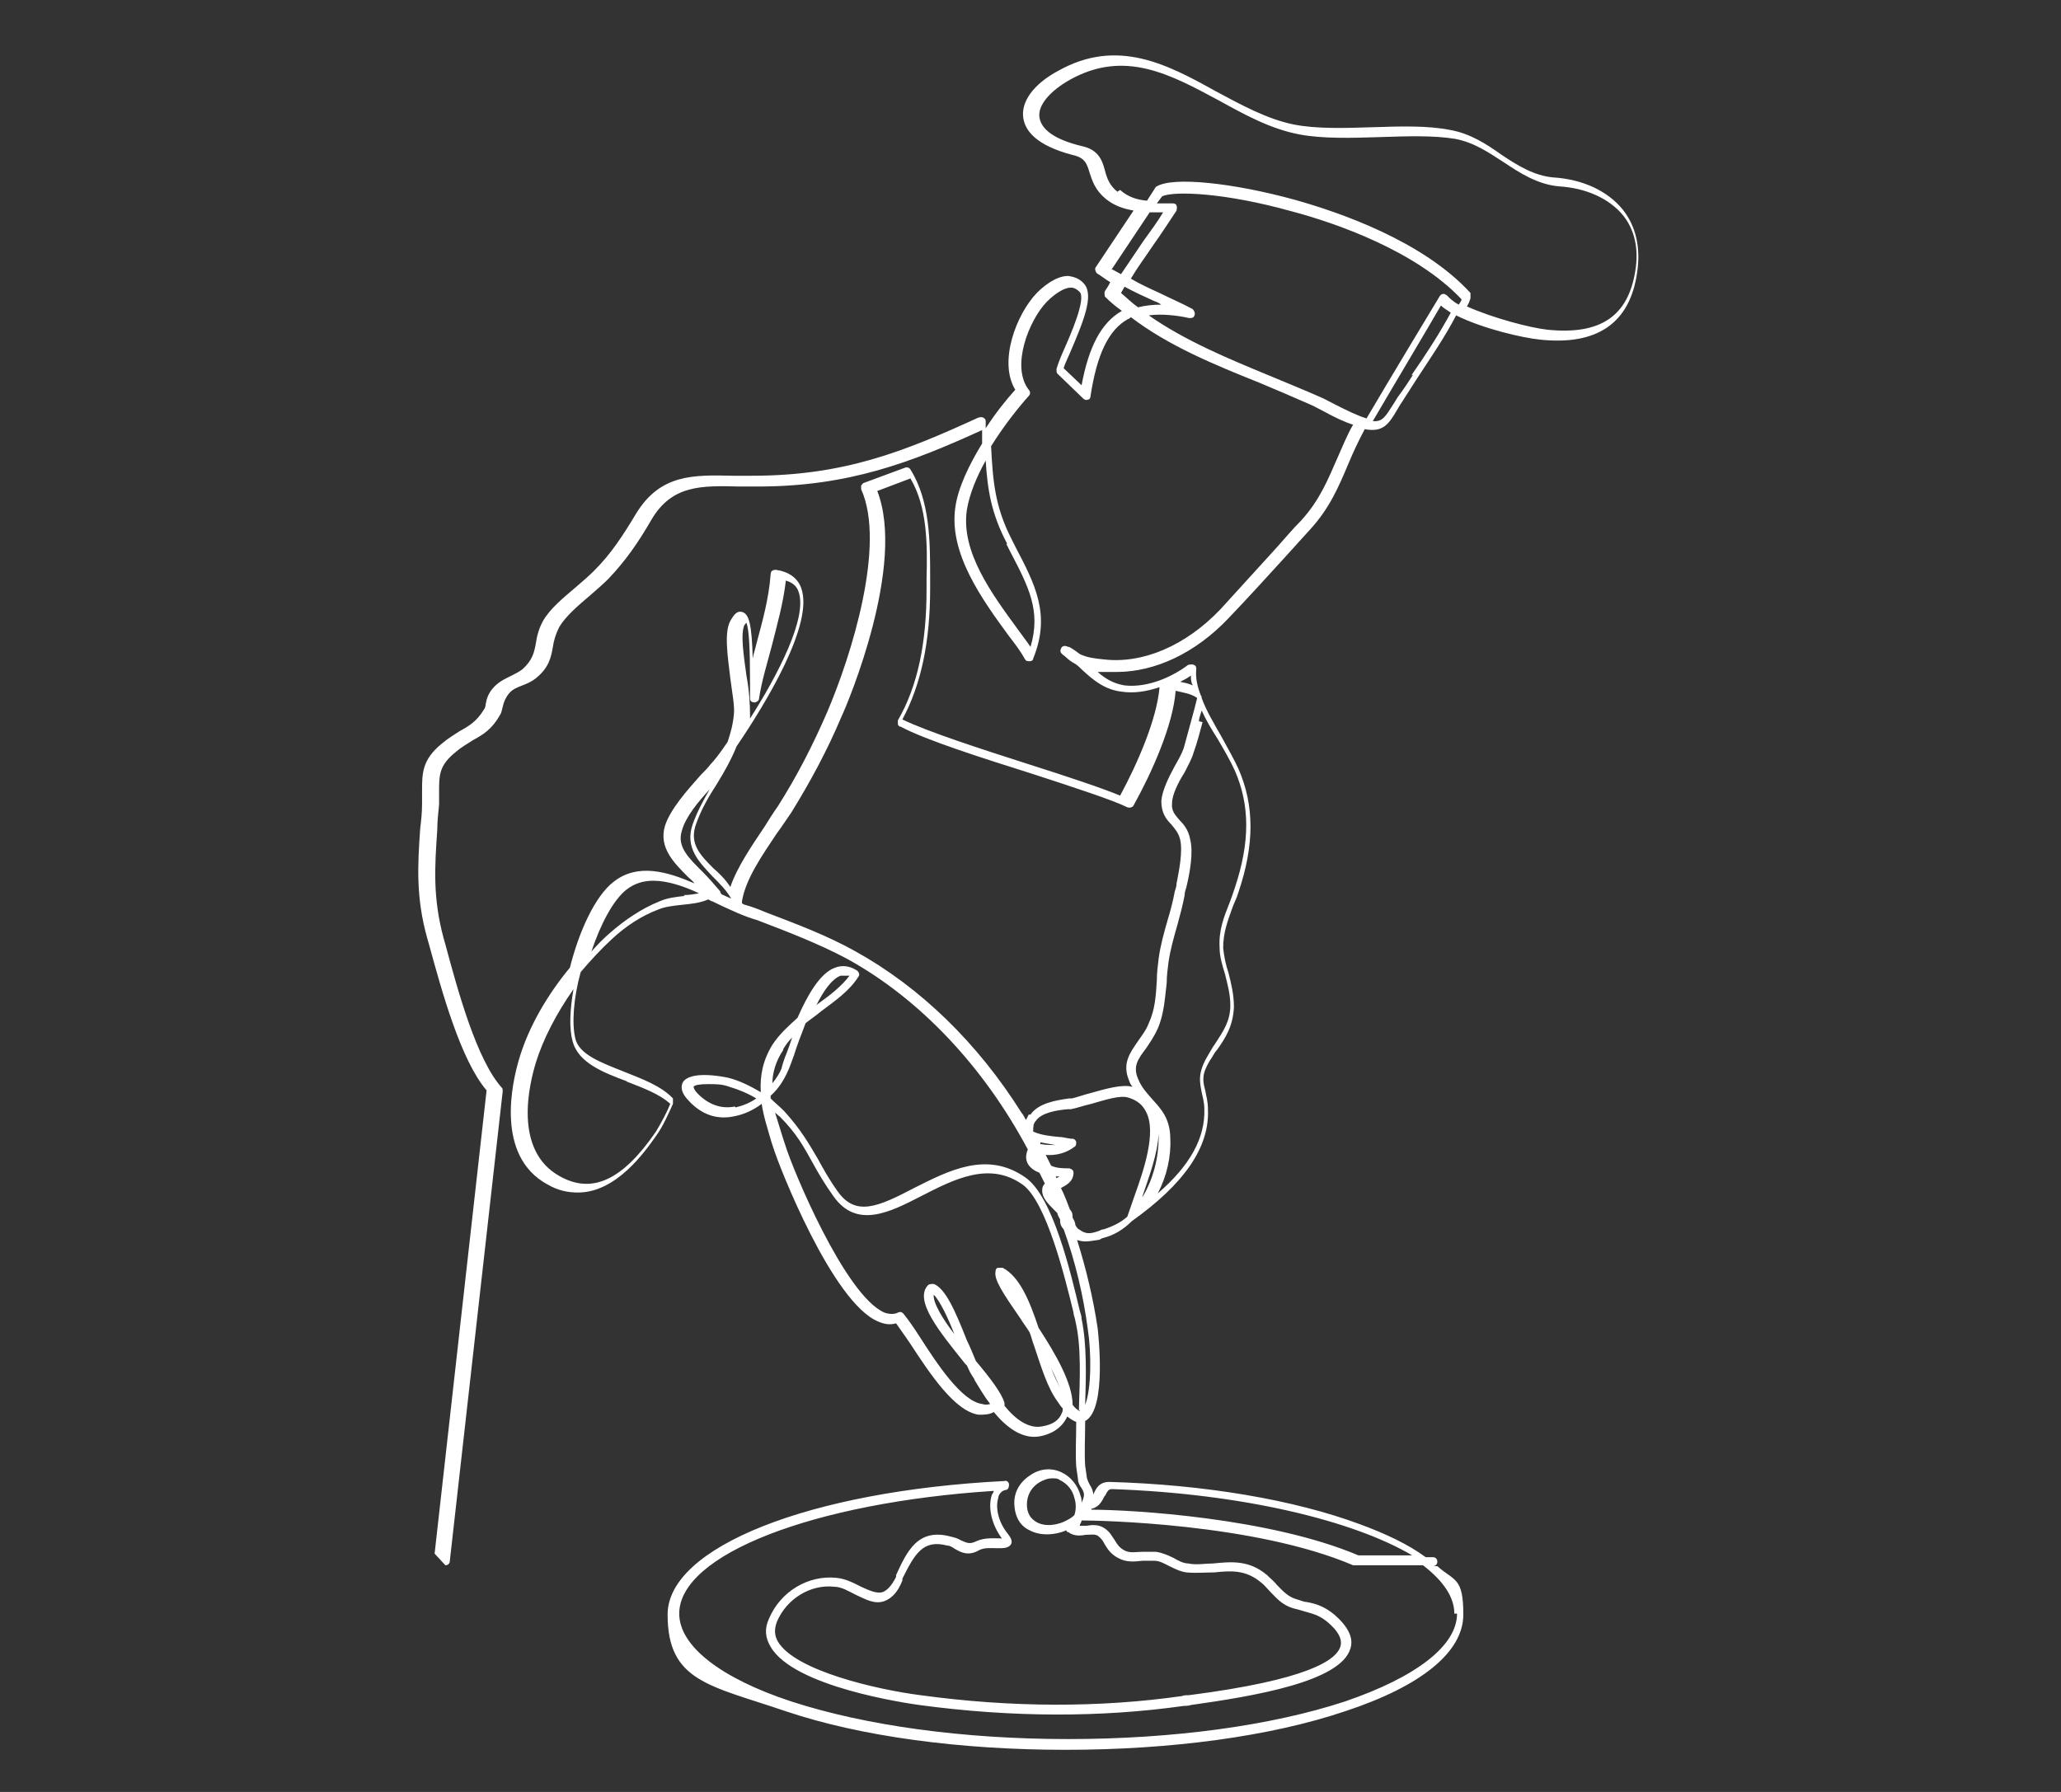 <?xml version="1.0" encoding="UTF-8"?>
<svg id="Layer_1" data-name="Layer 1" xmlns="http://www.w3.org/2000/svg" version="1.1" viewBox="0 0 230 200">
  <rect x="0" y="0" width="230" height="200" fill="#333333" stroke="none"/>
  <defs>
    <style>
      .cls-1 {
        fill: #fff;
        stroke-width: 0px;
      }
    </style>
  </defs>
  <path class="cls-1" d="M162.6,180.1c0,3.6-4.6,7.1-12.5,9.8-8.2,2.7-19.2,4.2-30.9,4.2s-22.6-1.5-30.9-4.2c-7.9-2.6-12.5-6.2-12.5-9.8,0-6.6,15-12.4,35.1-13.7,0,.1-.1.3-.2.4-.5,1.5,0,3.4,1.1,4.9,0,0-.1,0-.2,0-.7,0-1.7-.1-2.6.3-.8.4-1.1.2-1.8-.1-.3-.2-.7-.3-1.1-.4-3.7-1-4.9,1.7-6.1,4.3v.2c-.5,1-1,1.5-1.5,1.7-.7.2-1.5-.2-2.4-.6-.8-.4-1.7-.9-2.8-1-3.1-.3-6.2,1.5-7.5,4.6-.5,1.1-.4,2.1.2,3.1,2.6,4.5,15.2,6.3,16.6,6.5,10.4,1.4,20.3,1.4,29.5.1.2,0,.5,0,.8-.1,7.1-1,16.7-2.6,17.8-6.3.4-1.2-.3-2.5-1.8-3.8-1.1-.9-2-1.2-3.1-1.4-.3,0-.7-.2-1.1-.3-1-.3-1.5-.9-2.2-1.6-.3-.4-.7-.7-1.1-1.1-2-1.7-4-1.5-6-1.3-.9,0-1.9.2-2.8,0-.5,0-1.1-.3-1.6-.6-.6-.3-1.3-.6-2-.7-.5,0-1.1,0-1.5,0-.8,0-1.4.2-2.1-.2-.5-.3-.7-.6-1-1.1-.3-.4-.5-.9-1.1-1.3-.7-.5-1.5-.4-2.1-.3-.3,0-.5,0-.7,0,0-.2.2-.4.2-.6,0,0,0,0,0,0,1.8,0,19.3.3,30.3,5,0,0,.1,0,.2,0h7.6c2.2,1.7,3.5,3.5,3.5,5.4M119.9,169.1c-.2.2-.5.4-.7.5-1.2.7-2.6.8-3.5.3-.7-.4-1.1-1-1.1-2,0-.9.4-1.8,1.3-2.4.5-.3,1-.5,1.5-.5s.6,0,.9.2c.8.4,1.4,1.1,1.6,2,.2.6.2,1.3,0,1.9M123.3,167c.3-.6.4-.8.8-.8,14.5.5,26.9,3.5,33.5,7.4h-6c-9.9-4.2-25.3-5.1-29.8-5.1,0,0,0,0,0-.1.9-.2,1.2-.9,1.5-1.5M106.5,148.9c-1.3-1.7-2.4-3.5-2.3-4.4.7.7,1.6,2.6,2.3,4.4M118.3,154.9c-.3-.6-.7-1.4-1-2.2.4.8.7,1.5,1,2.2M120.5,157.4s0,0,0,.1c-.2-.1-.5-.3-.8-.7,0-2.4-1.9-5.7-3.8-8.6-1-3-2.1-5.7-4-6.7-.1,0-.3,0-.5,0-.2,0-.3.2-.3.4-.2.9.8,2.4,2.8,5.3.3.5.7,1,1,1.5.2.5.3,1,.5,1.5.8,2.4,1.5,4.7,2.6,6.2.2.3.4.6.6.8,0,.2,0,.3-.1.5-.3.8-1,1.3-2.2,1.5-1.5.3-3-.8-4.2-2.3,0,0,0-.2,0-.3-.3-1.1-1.6-2.8-3.2-4.7-.3-.7-.6-1.5-1-2.3-1.3-3.3-2.4-5.8-3.7-6.3-.2,0-.4,0-.6.1-1.7,1.7,1.3,5.3,4.1,8.8,0,0,.1.1.2.2.2.4.3.7.5,1,.1.2.3.4.4.7.5.8,1,1.7,1.7,2.6-.3.1-.6.1-.9,0-2.3-.3-5.1-4.6-6.9-7.4-.7-1.1-1.4-2.1-1.9-2.7-.2-.2-.4-.2-.6-.1-.4.2-.9.2-1.5,0-4.4-1.9-10.3-16.1-11.1-18.8l-.2-.6c-.3-1-.6-1.9-.9-2.9.2.1.3.3.5.4,1.9,1.9,2.7,3.4,3.7,5.2.6,1.1,1.3,2.3,2.3,3.7,2.6,3.7,6.3,1.8,9.8,0,3.7-1.9,7.6-3.9,11.3-1.3,2.7,1.9,4.8,10.6,5.7,14.3,0,.3.2.7.2.9.7,2.9.5,6.5.4,10M87.4,117.1c.3-.5.6-.9,1-1.3-.2.6-.4,1.2-.6,1.7-.3.7-.5,1.4-.6,1.8-.2.5-.6,1.1-1,1.6,0-1.2.4-2.5,1.2-3.7M82,123.5c-1.5.3-2.9-.2-4.1-1.4-.5-.5-.5-.8-.5-.8.1-.2.7-.3,1.6-.3s1.6,0,2.4.3c1,.3,2,.7,3,1.3-.7.5-1.5.8-2.3,1M93.8,108.9c.2,0,.3,0,.5,0s.3,0,.5,0c-.9,1.2-2.2,2.2-3.6,3.2,0,0,0,0-.1.1.8-1.6,1.7-2.9,2.7-3.3M120,136.7c0-.3-.2-.6-.3-.8,0-.3,0-.6-.3-.9,0,0,0,0,0,0-.3-.8-.6-1.6-1-2.4.5-.3,1.3-.6,1.4-1.6,0-.2,0-.3-.1-.4-.1-.1-.3-.2-.4-.2-.6,0-1.4,0-2-.3-.2-.4-.4-.8-.6-1.2,1.1.1,2.3-.2,3.2-.9.2-.1.2-.3.2-.5,0-.2-.2-.4-.4-.4-.5,0-1-.2-1.5-.2-1-.1-2-.2-2.9-.6,0-.5,0-.9.3-1.2.6-.9,2.3-1.2,3.6-1.3h.3c.6-.1,1.4-.4,2.3-.6,1.4-.4,3.2-1,4.1-.7,1,.3,1.6.8,2,1.6,1.2,2.3-.3,6.6-1.3,9.4-.3.9-.6,1.7-.8,2.3-.8.7-1.7,1.1-2.6,1.4-.2,0-.4.1-.6.2-.9.3-1.4.4-2.2-.2-.1,0-.2-.2-.3-.3M117.9,131.6c0,0,0-.2-.1-.3.2,0,.3,0,.5,0-.1,0-.2.1-.4.2M116.1,127.7c0,0,0-.1,0-.2.6.1,1.1.2,1.7.3-.5,0-1.1,0-1.6-.1M114.8,124.4c-.1.2-.2.4-.3.6-.2-.3-.3-.6-.5-.8-4.9-7.8-11.3-14-18.5-18-3.2-1.8-6.7-3.1-10.1-4.4-.7-.3-1.5-.6-2.2-.8-.1,0-.3-.1-.4-.2,0,0,0-.1,0-.2.4-2.5,2.3-5.2,3.9-7.6.6-.8,1.1-1.6,1.6-2.3,2.1-3.4,4-6.9,5.6-10.7.8-1.7,7.2-17,4-25.2l3.7-1.4c1.9,3.2,1.9,7.4,1.8,11.2,0,.4,0,.8,0,1.2,0,6-1,10.8-3.2,14.6,0,.1,0,.3,0,.4,0,.1.1.3.3.3,2.8,1.5,9.1,3.5,14.8,5.3,4.6,1.5,8.9,2.9,10.5,3.7.3.1.6,0,.7-.2,2-3.6,4.4-8.9,4.7-12.8.8.2,1.7.3,2.4.8-.2.8-.4,1.6-.6,2.3-.3,1.1-.6,2.2-.9,3.3-.2.6-.6,1.3-1,2-.7,1.3-1.4,2.7-1.5,3.9,0,1.3.5,2,1.1,2.6.4.5.8.9,1,1.7.3,1.3-.1,3.4-.4,4.9,0,.3-.1.6-.2.9-.2,1.1-.5,2.2-.8,3.2-.4,1.4-.8,2.8-1,4.3-.1.8-.2,1.6-.2,2.4-.1,1.7-.2,3.3-.9,4.8-.3.8-.8,1.4-1.2,2-.9,1.3-1.8,2.5-1,4.4.1.3.2.5.4.7-1.2-.3-2.9.2-4.7.7-.8.2-1.6.5-2.1.6h-.3c-1.4.2-3.4.5-4.3,1.8M132.9,75.4c0,.4,0,.7.2,1.1-.4-.2-.9-.3-1.4-.4.4-.2.8-.4,1.2-.7M127.5,133.5c.7-2.1,1.7-4.7,1.8-7,0,.2,0,.3,0,.5,0,2.2-.6,4.6-1.8,6.6M133.8,80.5c0-.4.2-.8.3-1.2.5,1.1,1.1,2.1,1.8,3.2.7,1.2,1.4,2.4,1.9,3.5,1.7,3.9,1.7,8,0,13.1-.2.6-.4,1.2-.6,1.7-.6,1.5-1.2,3-1.1,4.9,0,1.1.3,2,.6,3,.3,1.2.6,2.3.6,3.5,0,1.8-.8,2.9-1.7,4.3-.3.4-.5.8-.8,1.3-1.2,2-.9,3-.7,4.1.1.5.3,1.1.3,1.9.1,3.2-1.6,6.3-5.2,9.4,1-1.9,1.5-4.1,1.4-6.1,0-2.3-1.1-3.4-2-4.4-.6-.7-1.2-1.3-1.6-2.3-.6-1.4,0-2.2.9-3.4.4-.6.9-1.3,1.3-2.2.7-1.6.8-3.4,1-5.1,0-.8.1-1.5.2-2.3.2-1.4.6-2.8,1-4.2.3-1.1.6-2.2.8-3.3,0-.3.1-.6.2-.9.4-1.7.8-3.9.4-5.4-.2-1-.7-1.6-1.2-2.1-.5-.6-.9-1-.8-1.9,0-.9.7-2.3,1.4-3.4.4-.8.8-1.5,1-2.2.4-1.1.7-2.3,1-3.4M80.5,99.7s0,0-.1,0c0-.1,0-.2-.1-.3-.6-.7-1.2-1.4-1.9-2.1-1.5-1.5-2.9-2.8-2.3-4.6.4-1.5,1.8-3.2,3.1-4.6-.7,1.2-1.4,2.5-1.9,3.9-.9,2.6.7,4.2,2.2,5.8.8.8,1.6,1.6,2.1,2.5-.4-.2-.7-.3-1.1-.5M76.4,100c-.9.1-1.9.2-2.8.6-2,.8-3.9,2.1-5.5,3.5-.7.6-1.4,1.3-2.1,2.1,1-3,2.4-5.7,3.9-6.9.9-.7,1.9-1,3-1,1.6,0,3.4.6,5.1,1.4-.5.1-1.1.2-1.7.2M69.9,120.7c1.8.7,3.7,1.4,4.9,2.5-.4,1-1,2.1-1.6,3.1-3.7,5.4-7.1,7-10.7,5-5.3-2.9-3.4-10.4-2.7-12.7.8-2.6,2.3-5.5,4.2-8.2-.4,2.3-.5,4.4-.1,5.8.6,2.4,3.4,3.5,6.1,4.5M83.1,69.8c0-.1.1-.2.2-.3.3.8.4,3,.4,6.7,0,1,0,1.6,0,1.8,0,.3.3.4.5.4s.5-.2.5-.4c.3-2,.9-3.9,1.4-5.8.6-2.4,1.3-4.8,1.6-7.4.7.2,1.2.6,1.4,1.2,1.1,2.9-2.4,9.5-5.4,14.2,0-.1,0-.3,0-.5,0-1.1-.1-2.7-.4-4.3-.3-2.2-.7-4.7-.2-5.7M148.9,45.1c-.6-.3-1.1-.6-1.6-.8-1.8-.8-3.8-1.6-5.7-2.4-4.6-1.9-9.4-3.9-13.4-6.7,1.4-.2,3.2,0,4.5.3.3,0,.5,0,.6-.3.1-.2,0-.5-.2-.7-1.3-.7-2.5-1.2-3.7-1.8-1.1-.5-2.2-1-3.2-1.6.7-1.2,1.6-2.4,2.4-3.6,1-1.4,1.9-2.8,2.7-4,0-.2.1-.4,0-.5,0-.2-.2-.3-.4-.3-.4,0-.8,0-1.2,0-.2,0-.4,0-.6,0l.6-.8c1.4-.6,7-.4,14.5,1.7,4.9,1.3,13.8,4.4,18.9,9.8,0,.2-.2.4-.3.6-.6-.3-1-.7-1.3-1-.1-.1-.3-.2-.4-.2-.2,0-.3.1-.4.2,0,0-5.8,9.6-8.2,13.7-1-.3-2.2-.9-3.4-1.5M125.1,32.7c.1-.2.3-.5.4-.7,1.1.6,2.2,1.1,3.3,1.6.3.1.5.2.8.4-.9,0-1.8.1-2.6.3-.7-.5-1.3-1.1-1.9-1.6M124.1,30l4.2-6.3c.4,0,.8,0,1.2,0,.1,0,.2,0,.3,0-.6,1-1.4,2.1-2.2,3.2-.8,1.2-1.7,2.5-2.5,3.7-.4-.2-.7-.4-1.1-.6M124.7,21.4c-.9-.7-1.2-1.6-1.4-2.4-.3-1.1-.7-2.3-2.6-2.7-2.9-.7-4.5-1.8-4.7-3.2-.2-1.3,1.1-2.9,3.4-4.2,6.1-3.4,11.2-.6,16.6,2.3,2.9,1.6,5.8,3.2,9,3.8,2.6.5,5.9.4,9,.3,3-.1,6-.2,8.4.2,2.1.4,3.7,1.5,5.4,2.6,1.8,1.2,3.8,2.5,6.2,2.7,3.1.2,5.6,1.4,7.1,3.2,1.3,1.6,1.8,3.7,1.4,6.2-.8,5.1-3.9,7.2-9.8,6.6-1.9-.2-6.1-1.3-9-2.6.2-.3.3-.6.4-.9,0-.2,0-.4,0-.6-5.3-5.8-14.6-9-19.6-10.4-6.9-1.9-13.6-2.6-15.4-1.5,0,0-.1,0-.2.2l-.9,1.4c-1.1-.1-2.1-.4-3-1.2M157.7,41.8c-.5.8-1.1,1.7-1.7,2.5-.2.3-.3.5-.5.8-.9,1.4-1.2,2-2.3,1.9,2.1-3.6,6.4-10.8,7.6-12.9.3.3.7.5,1.1.8-1.3,2.4-2.8,4.7-4.4,7M112.3,60.7l.4.8c2.1,4,3.5,6.7,2.3,10.7-.4-.6-.8-1.1-1.3-1.8-3-4.1-6.5-8.8-5.8-13.5.3-1.8,1.1-3.7,2.1-5.5.2,3.2.6,5.9,2.4,9.3M49.7,174.7c.3,0,.5-.2.5-.5l5.9-52.4c0-.2,0-.3-.1-.4-2.8-3.1-4.9-10.8-6.3-16l-.2-.7c-1.2-4.5-1-7.8-.7-12.1,0-.9.1-1.8.2-2.8,0-.5,0-1,0-1.4,0-1.9,0-3,1.9-4.5.7-.6,1.3-.9,1.9-1.3,1.1-.6,2.1-1.2,3-2.8.2-.3.2-.6.3-.9.1-.5.3-1,.7-1.5.4-.5,1-.7,1.5-.9.5-.2,1-.4,1.5-.8,1.5-1.2,1.7-2.4,1.9-3.5.1-.7.3-1.4.7-2.2.7-1.2,2.1-2.4,3.4-3.5.8-.7,1.5-1.3,2.1-1.9,1.9-2,3.3-4,4.8-6.6,2.3-3.9,5.6-3.8,9.8-3.7.7,0,1.4,0,2.1,0,10.1,0,17.1-2.7,25-6.3,0,.5,0,1,0,1.5,0,0,0,0,0,0-1.4,2.3-2.7,4.9-3,7.2-.7,5.1,3,10.2,6,14.3.7.9,1.3,1.7,1.8,2.6.1.2.3.2.5.2.2,0,.4-.1.4-.3,2-4.9.2-8.3-2-12.5l-.4-.8c-1.9-3.7-2.1-6.6-2.3-10.4,1.5-2.4,3.2-4.5,4.2-5.6.2-.2.2-.5,0-.7-2-2.6,0-7.7,2-9.8,1-1,2-1.6,2.7-1.6.4,0,.7.2,1,.5.7.8-1,4.7-1.8,6.5-.4.9-.7,1.7-.8,2.1,0,.2,0,.4.1.5l2.9,2.8c.1.1.3.2.5.1.2,0,.3-.2.3-.4.7-4.6,2-7.4,4.2-8.6.1,0,.2-.1.3-.2,4.2,3.2,9.3,5.3,14.3,7.3,1.9.8,3.8,1.6,5.6,2.4.5.2,1,.5,1.6.8,1.1.6,2.3,1.2,3.3,1.5-.7,1.2-1.2,2.5-1.7,3.6-1.1,2.5-2,4.8-4.1,7.1-1,1-1.9,2.1-2.9,3.2-2,2.2-4.1,4.5-6.1,6.7-3.9,4.1-8.7,6.1-13,5.6-1-.1-1.9-.2-2.7-.6-.4-.3-.8-.6-1.2-.8,0,0,0,0-.1,0,0,0,0,0,0,0-.4-.2-.7-.1-.8.2-.2.4.1.6.5.9.3.3.7.6,1.1.8.3.2.6.5.8.7,1.2,1.1,2.5,2.2,4.4,2.4,1.3.2,2.7,0,4.2-.5-.3,3.6-2.5,8.6-4.4,12.1-1.9-.8-5.8-2.1-10.2-3.5-5.3-1.7-11.2-3.6-14.1-5,2.1-3.9,3.1-8.7,3.1-14.6,0-.4,0-.8,0-1.2,0-4,0-8.6-2.2-12.1-.1-.2-.4-.3-.6-.2l-4.6,1.7c-.1,0-.2.2-.3.3,0,.1,0,.3,0,.4,2.8,6.2-1.1,18.6-3.8,24.9-1.6,3.7-3.4,7.2-5.5,10.5-.5.7-1,1.5-1.5,2.3-1.4,2.1-3,4.4-3.8,6.7-.5-.8-1.2-1.5-1.9-2.1-1.5-1.5-2.6-2.7-2-4.7.6-1.8,1.5-3.3,2.4-4.7.8-1.3,1.6-2.7,2.2-4.2,3.2-4.7,8.7-13.7,7.2-17.7-.4-1.1-1.4-1.8-2.8-2-.1,0-.3,0-.4.1-.1,0-.2.2-.2.4-.2,2.7-.9,5.2-1.6,7.8-.1.5-.3,1-.4,1.6-.1-3.8-.4-5-1.2-5.2-.7-.2-1.1.7-1.3,1-.7,1.3-.3,3.9,0,6.4.2,1.6.5,3.1.4,4-.1,1.2-.4,2.2-.7,3.1-.8,1.2-1.5,2.1-1.9,2.5-.3.4-.7.8-1.1,1.2-1.5,1.7-3.4,3.8-4,5.7-.7,2.4,1,4.1,2.6,5.7.2.2.5.4.7.7-3-1.3-6.3-2.3-9-.2-2.1,1.6-3.9,5.6-4.9,9.6-2.4,2.9-4.6,6.5-5.7,10.3-.7,2.4-2.7,10.7,3.2,13.9,1.2.7,2.3.9,3.4.9,4.3,0,7.5-4.6,8.7-6.3.8-1.1,1.4-2.5,1.9-3.6,0-.2,0-.4,0-.6-1.3-1.4-3.5-2.2-5.5-3-2.5-1-5-1.9-5.4-3.7-.4-1.7-.2-4.5.6-7.4,1.1-1.3,2.3-2.6,3.5-3.7,1.5-1.4,3.3-2.6,5.2-3.3.7-.3,1.6-.4,2.5-.5,1-.1,2.1-.2,3-.6.2,0,.3.2.5.2,1,.5,1.9.9,2.8,1.3.7.3,1.5.6,2.2.8,3.4,1.3,6.8,2.6,10,4.3,8.2,4.5,15.3,12.1,20.2,21.3-.3.7-.2,1.2,0,1.6.3.5.8.8,1.3,1,.2.4.4.8.6,1.2-.2.2-.3.4-.3.8,0,.8.7,1.5,1.3,2.1.2.2.3.3.4.4,0,.2.2.5.3.7,0,.3,0,.7.4,1.1,1.3,3.6,2.2,7.4,2.7,11.2.4,2.6.4,6.6-.3,8.4.1-3.3.2-6.7-.4-9.6,0-.3-.1-.6-.2-.9-1-4.2-3-12.8-6.1-14.9-4.3-3-8.6-.7-12.4,1.2-4,2.1-6.5,3.2-8.5.4-1-1.4-1.6-2.5-2.2-3.6-1-1.7-1.9-3.3-3.8-5.4-.5-.5-1-.9-1.5-1.4,0-.1,0-.2,0-.3.9-.8,1.5-1.8,1.9-2.7.2-.4.4-1,.7-1.8.3-1,.8-2.3,1.3-3.6.5-.4,1.1-.8,1.7-1.3,1.6-1.2,3.2-2.3,4.2-3.9.2-.2,0-.6-.2-.7-.8-.5-1.6-.6-2.4-.3-1.7.6-3.1,3.1-4.2,5.6-1,.9-2,1.8-2.8,3-1.1,1.8-1.4,3.5-1.3,5.3-1.2-.7-2.4-1.3-3.6-1.6-.9-.2-4.3-.8-5.1.5-.3.6-.1,1.3.7,2.1,1.4,1.5,3.1,2.1,5,1.7,1.1-.2,2.2-.7,3.1-1.4,0,0,0,0,0,0,.2,1.4.7,2.9,1.1,4.3l.2.6c.6,2,6.6,17.3,11.7,19.4.7.3,1.3.4,2,.2.4.6,1,1.4,1.6,2.3,2.1,3.2,4.9,7.5,7.6,7.9.6,0,1.2,0,1.7-.3,1.4,1.7,3.2,3.1,5.2,2.7,1.5-.3,2.5-1.1,3-2.2,0,0,0,0,0,0,.4.3.7.5,1,.6,0,1.8-.1,3.5,0,5l.2,1.4s0,0,0,0c0,.4.2.7.4,1,.3.5.4.8,0,1.6,0,0,0,0,0,0,0-.2,0-.5-.1-.7-.3-1.2-1.1-2.2-2.2-2.7-1.1-.5-2.4-.4-3.5.4-1.2.8-1.8,2-1.7,3.3.1,1.7,1,2.5,1.7,2.8,1.1.6,2.7.6,4.1,0,0,0,0,.2.2.2.7.5,1.4.4,2,.3.6,0,.9-.1,1.3.1.4.3.6.6.8,1,.3.5.7,1.1,1.5,1.5.9.5,1.8.4,2.7.3.5,0,.9,0,1.3,0,.6,0,1.1.3,1.7.6.6.3,1.2.6,1.9.7,1.1.1,2.1,0,3.1,0,1.9-.2,3.5-.3,5.2,1.1.4.3.7.7,1,1,.7.7,1.3,1.5,2.6,1.9.4.1.8.2,1.1.3,1,.3,1.7.4,2.7,1.2,1.2,1,1.7,1.9,1.5,2.7-.4,1.6-3.7,3.8-16.9,5.5-.3,0-.6,0-.8.1-9.1,1.3-19,1.3-29.2-.1-4.7-.6-14-2.7-15.9-6-.4-.7-.4-1.4-.1-2.2,1.1-2.6,3.8-4.2,6.4-3.9.8,0,1.6.5,2.4.9,1.1.5,2.1,1.1,3.2.7.8-.3,1.5-1,2-2.3v-.2c1.4-2.8,2.3-4.4,5-3.7.3,0,.6.2.9.4.7.4,1.5.8,2.7.1.6-.3,1.4-.2,2-.2.7,0,1.2,0,1.5-.4.3-.5-.2-1-.4-1.3-1.1-1.4-1.3-3-1-3.9,0-.3.3-.8.8-.9.3,0,.4-.3.4-.6,0-.3-.3-.5-.5-.4-21.8,1.1-37.6,7.4-37.6,14.9s4.7,7.9,13.2,10.8c8.3,2.8,19.4,4.3,31.2,4.3s22.9-1.5,31.2-4.3c8.5-2.8,13.2-6.6,13.2-10.8s-1-3.7-2.9-5.4h-.5c.3,0,.5-.2.5-.5s-.2-.5-.5-.5h-.8c-1.9-1.4-4.4-2.6-7.4-3.7-7.3-2.7-17.2-4.4-27.9-4.7-1.2,0-1.5.8-1.8,1.4,0,0,0,0,0,0,0-.4-.2-.8-.4-1.1-.1-.2-.2-.4-.3-.7l-.2-1.4c-.1-1.5,0-3.2,0-5,2.5-1.3,1.4-10.2,1.4-10.3-.5-3.4-1.3-6.7-2.3-9.9.9.3,1.5.1,2.3,0,.2,0,.3-.1.5-.2,1.3-.3,2.4-1,3.3-1.9,5.9-4.2,8.7-8.3,8.5-12.5,0-.9-.2-1.5-.3-2.1-.3-1.1-.4-1.8.5-3.3.3-.4.5-.9.8-1.2,1-1.4,1.8-2.7,1.9-4.8,0-1.4-.3-2.6-.6-3.8-.3-.9-.5-1.8-.6-2.8,0-1.7.5-3,1-4.4.2-.6.5-1.1.7-1.8,1.8-5.3,1.8-9.7,0-13.8-.5-1.1-1.2-2.3-1.9-3.6-.8-1.4-1.7-2.9-2.2-4.3,0-.1,0-.2-.1-.3-.4-1-.6-2-.5-2.9,0-.2,0-.4-.3-.5-.2-.1-.4,0-.6,0-1.7,1.3-4.5,2.6-7.1,2.3-1.2-.2-2.1-.7-3-1.5.3,0,.5,0,.7,0,.5,0,.9,0,1.4,0,4.3,0,8.8-2.1,12.5-6,2.1-2.2,4.2-4.5,6.2-6.7,1-1.1,1.9-2.1,2.9-3.2,2.2-2.4,3.2-4.8,4.3-7.4.5-1.2,1.1-2.5,1.8-3.8,2.1.4,2.7-.6,3.7-2.3.1-.2.3-.5.5-.8.5-.8,1.1-1.7,1.6-2.5,1.5-2.3,3.1-4.6,4.4-7.1,3,1.5,7.4,2.5,9.3,2.7,6.4.7,10.1-1.8,10.9-7.5.4-2.7-.1-5.1-1.6-7-1.7-2.1-4.5-3.4-7.8-3.6-2.1-.2-3.9-1.3-5.7-2.5-1.7-1.2-3.5-2.4-5.8-2.8-2.5-.5-5.6-.4-8.6-.3-3.1.1-6.3.2-8.8-.3-3-.6-5.9-2.2-8.7-3.7-5.4-3-11-6-17.6-2.3-2.8,1.5-4.2,3.5-3.9,5.3.2,1.3,1.3,3,5.5,4.1,1.4.3,1.6,1,1.9,2,.3.9.6,1.9,1.8,2.9,1,.8,2,1.1,3.1,1.3l-4.2,6.3c-.2.2,0,.6.1.7.5.3,1,.7,1.5,1-.2.4-.4.7-.6,1-.1.2,0,.5,0,.6.6.6,1.2,1.1,1.9,1.6-2.3,1.3-3.7,4-4.5,8.3l-2-1.9c.1-.4.4-1,.7-1.7,1.5-3.5,2.7-6.4,1.6-7.7-.5-.6-1.1-.8-1.8-.9-1.4,0-2.8,1.2-3.5,1.9-2.3,2.4-4.3,7.7-2.4,10.8-1,1.1-2.2,2.6-3.3,4.3,0-.3,0-.6,0-.8,0-.2-.1-.3-.3-.4s-.3,0-.5,0c-8.3,3.8-15,6.5-25.3,6.5s-1.4,0-2.1,0c-4.4-.1-8.1-.2-10.8,4.2-1.5,2.5-2.8,4.5-4.7,6.4-.6.6-1.3,1.2-2,1.8-1.4,1.2-2.9,2.4-3.7,3.8-.5.9-.7,1.8-.8,2.5-.2,1.1-.4,1.9-1.5,2.9-.4.3-.8.5-1.2.7-.6.3-1.3.6-1.9,1.2-.7.7-.9,1.4-1,2,0,.2-.1.5-.2.6-.8,1.3-1.6,1.8-2.7,2.4-.6.4-1.3.8-2,1.4-2.2,1.8-2.2,3.3-2.2,5.3,0,.4,0,.9,0,1.4,0,1-.1,1.9-.2,2.7-.3,4.2-.5,7.8.8,12.4l.2.7c1.4,5.1,3.5,12.8,6.4,16.2l-5.8,51.7"/>
</svg>